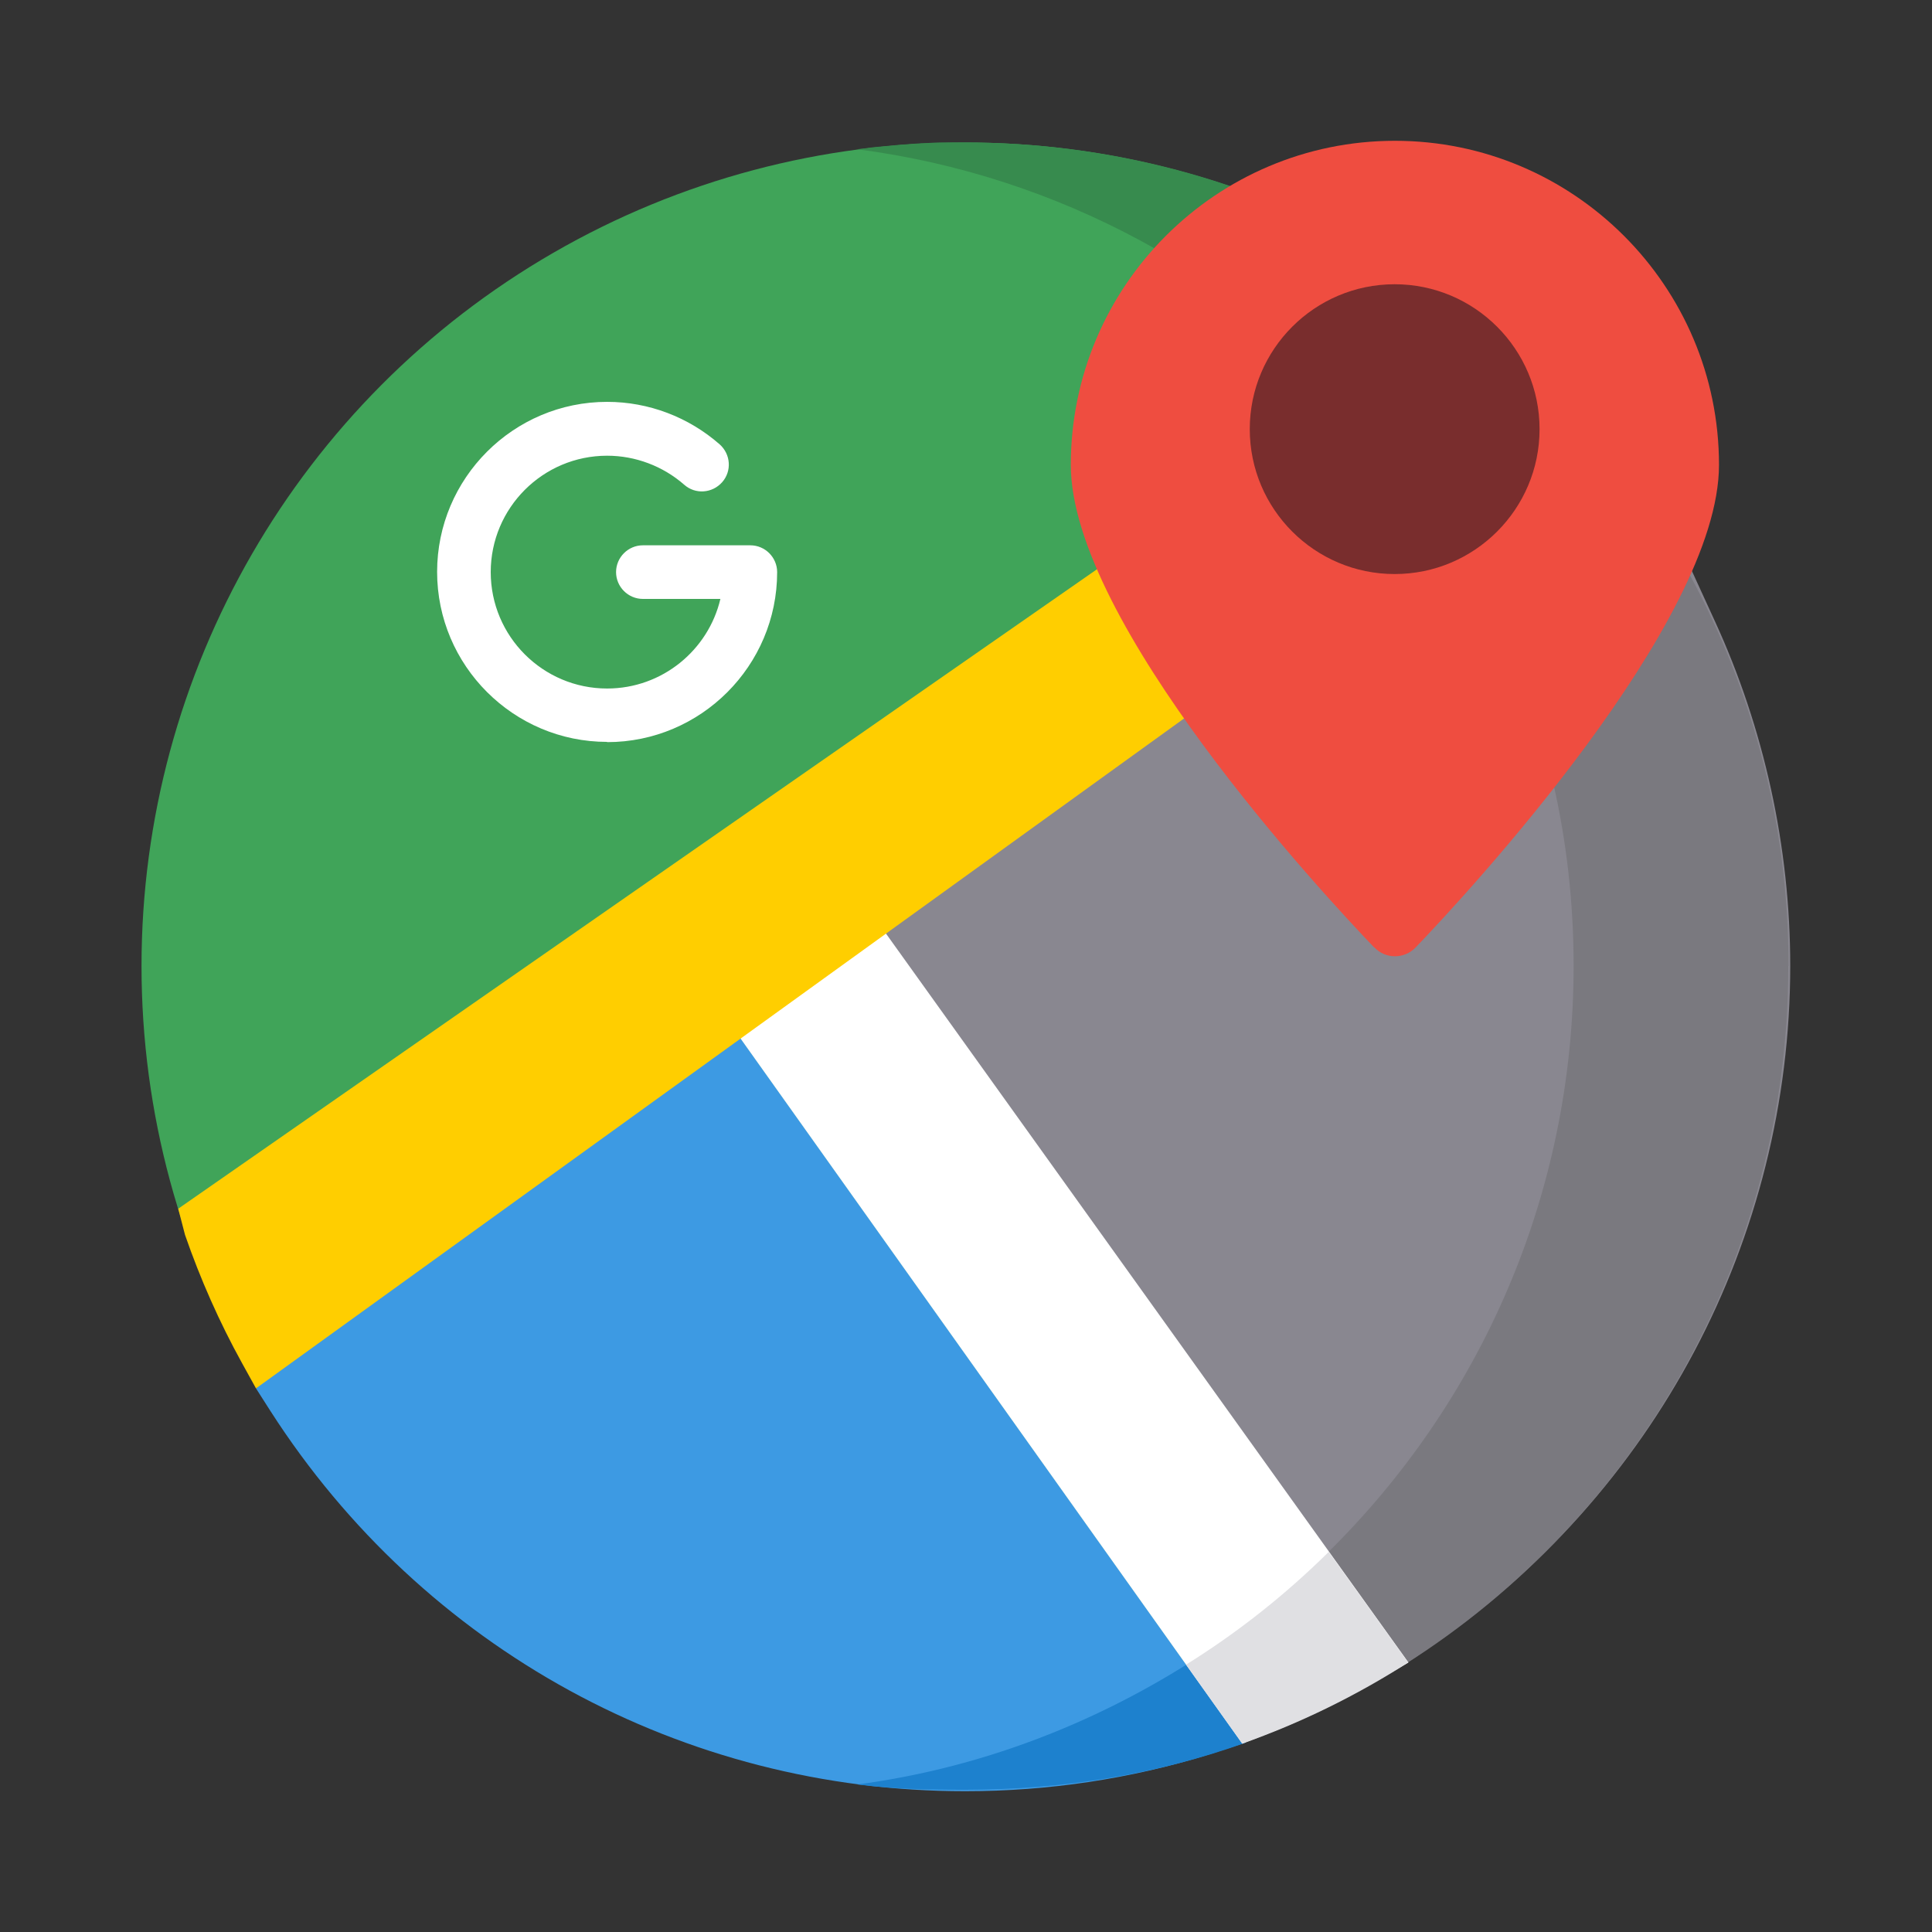 <?xml version="1.0" encoding="UTF-8"?>
<svg xmlns="http://www.w3.org/2000/svg" id="Layer_1" data-name="Layer 1" viewBox="0 0 80 80">
  <rect x="0" y="0" width="80" height="80" fill="#333333" stroke="none"/>
  <defs>
    <style>
      .cls-1 {
        fill: #fff;
      }

      .cls-2 {
        fill: #ef4d40;
      }

      .cls-3 {
        fill: #ffce00;
      }

      .cls-4 {
        fill: #e0e0e3;
      }

      .cls-5 {
        fill: #1d81ce;
      }

      .cls-6 {
        fill: #40a459;
      }

      .cls-7 {
        fill: #3d9ae3;
      }

      .cls-8 {
        fill: #898790;
      }

      .cls-9 {
        fill: #378b4e;
      }

      .cls-10 {
        fill: #7a797f;
      }

      .cls-11 {
        fill: #792d2d;
      }
    </style>
  </defs>
  <circle class="cls-6" cx="39.96" cy="40" r="34.1"></circle>
  <path class="cls-9" d="M39.96,5.9c-.26,0-.52,0-.78,0-.07,0-.13,0-.2,0-.25,0-.49,.02-.74,.03-.06,0-.13,0-.19,.01-.19,.01-.37,.02-.56,.04-.09,0-.19,.01-.28,.02-.21,.02-.43,.04-.64,.06-.11,.01-.22,.02-.33,.03-.13,.01-.26,.03-.4,.05-.11,.01-.23,.03-.34,.04,16.73,2.18,29.65,16.48,29.65,33.81s-12.92,31.63-29.65,33.81c.11,.01,.23,.03,.34,.04,.13,.02,.26,.03,.4,.05,.11,.01,.22,.02,.33,.03,.21,.02,.43,.04,.64,.06,.09,0,.19,.01,.28,.02,.19,.01,.37,.03,.56,.04,.06,0,.13,0,.19,.01,.24,.01,.49,.02,.74,.03,.07,0,.13,0,.2,0,.26,0,.52,0,.78,0,18.83,0,34.1-15.27,34.1-34.1S58.79,5.9,39.96,5.9Z"></path>
  <path class="cls-8" d="M35.52,37.03l14.22-8.16s15.56,3.31,19.15-3.24l1.13-2.07,.98,2.14c2.05,4.45,3.13,9.39,3.13,14.29,0,11.3-5.6,21.87-14.98,28.26l-.97,.66-22.67-31.88Z"></path>
  <path class="cls-10" d="M74.06,40c0-5.89-1.49-11.44-4.13-16.27l-1.04,1.9c-1.26,2.3-2.92,4.66-4.58,6.77,.56,2.44,.85,4.98,.85,7.59,0,9.52-3.9,18.13-10.2,24.32l3.18,4.63c9.57-6.04,15.91-16.8,15.91-28.94Z"></path>
  <path class="cls-7" d="M39.96,74.17c-11.67,0-22.43-5.88-28.76-15.74l-.6-.94,18.99-16.01,21.86,30.72-1.39,.45c-3.26,1.01-6.65,1.52-10.09,1.52Z"></path>
  <path class="cls-5" d="M51.58,72.15l-2.31-3.31c-4.08,2.58-8.76,4.39-13.77,5.05,1.46,.19,2.95,.22,4.46,.22,4.06,0,8-.65,11.62-1.95Z"></path>
  <path class="cls-1" d="M29.59,41.48l5.93-4.45,22.8,31.81-1.11,.65c-1.57,.92-3.21,1.72-4.9,2.37l-.87,.34-21.86-30.72Z"></path>
  <path class="cls-4" d="M51.44,72.2c2.43-.86,4.73-1.99,6.87-3.36l-3.29-4.58c-1.79,1.77-3.77,3.34-5.91,4.67l2.33,3.27Z"></path>
  <path class="cls-3" d="M10.02,56.44c-.94-1.7-1.73-3.49-2.36-5.31l-.28-1.08L47.38,22.21l5.93,4.45L10.6,57.49l-.58-1.05Z"></path>
  <path class="cls-2" d="M56.9,39.23c-2.1-2.19-12.56-13.45-12.56-19.98,0-7.4,6.02-13.42,13.42-13.42s13.42,6.02,13.42,13.42c0,6.53-10.46,17.79-12.56,19.98h0c-.47,.49-1.25,.49-1.71,0h0Z"></path>
  <path class="cls-11" d="M57.75,23.77c-3.31,0-6-2.69-6-6s2.69-6,6-6,6,2.69,6,6-2.69,6-6,6Z"></path>
  <path class="cls-1" d="M25.14,30.73c3.88,0,7.04-3.16,7.04-7.04,0-.61-.5-1.11-1.11-1.11h-4.45c-.61,0-1.11,.5-1.11,1.11s.5,1.11,1.11,1.11h3.21c-.5,2.12-2.41,3.71-4.69,3.71-2.66,0-4.82-2.16-4.82-4.82s2.16-4.82,4.82-4.82c1.17,0,2.31,.43,3.19,1.2,.46,.41,1.16,.36,1.57-.1,.41-.46,.36-1.16-.1-1.57-1.29-1.13-2.94-1.76-4.66-1.76-3.88,0-7.04,3.16-7.04,7.04s3.16,7.04,7.04,7.04Z"></path>
</svg>
